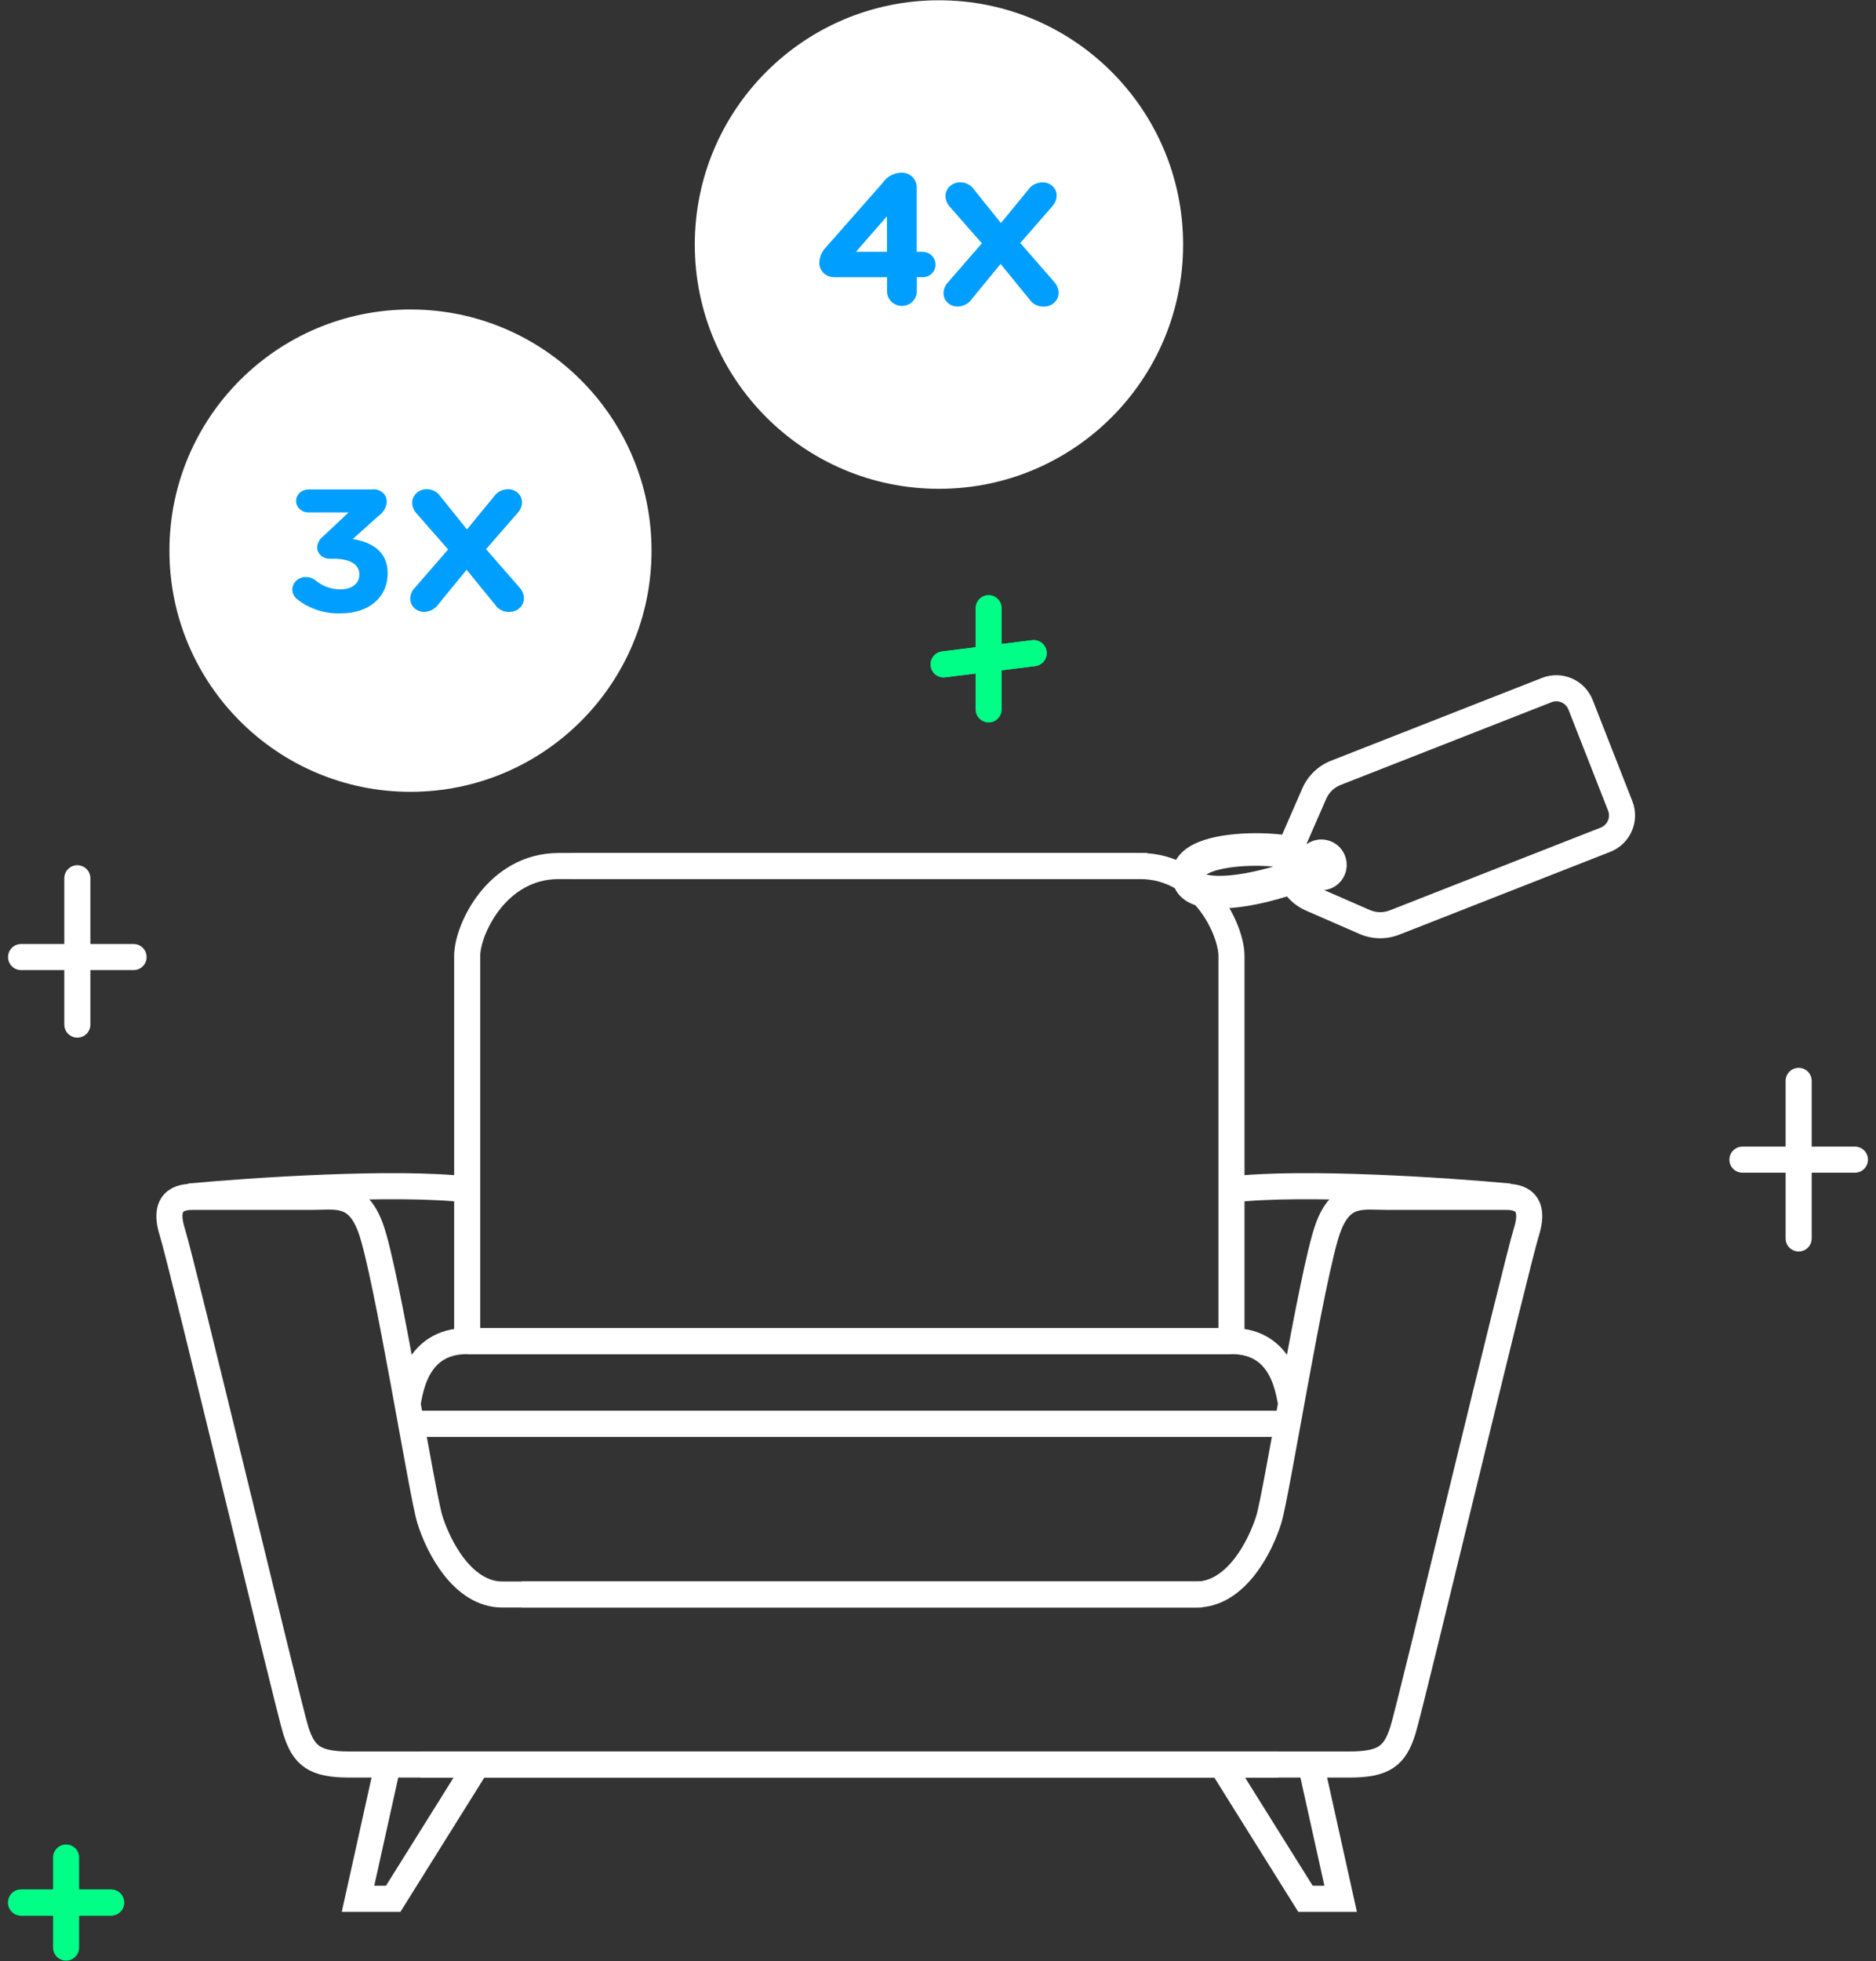 <svg width="89" height="93" viewBox="0 0 89 93" fill="none" xmlns="http://www.w3.org/2000/svg">
<rect x="0" y="0" width="89" height="93" fill="#333333" stroke="none"/>
<path d="M18.397 83.671L16.985 90.037H18.654L22.635 83.671" stroke="white" stroke-width="1.237"/>
<path d="M8.979 56.737C11.938 56.46 18.716 56.005 22.164 56.404" stroke="white" stroke-width="1.237"/>
<path d="M22.164 63.593C22.164 57.915 22.164 46.313 22.164 45.325C22.164 44.088 23.567 41.066 26.501 41.066C28.849 41.066 44.13 41.066 54.42 41.066" stroke="white" stroke-width="1.237"/>
<path d="M19.339 66.531C19.467 65.943 19.722 63.593 22.147 63.593C24.087 63.593 46.511 63.593 58.423 63.593" stroke="white" stroke-width="1.237"/>
<path d="M19.339 67.51H60.306" stroke="white" stroke-width="1.237"/>
<path d="M57.01 75.609C45.333 75.609 25.363 75.609 23.835 75.609C21.924 75.609 20.777 73.286 20.395 72.056C20.013 70.826 18.359 60.393 17.593 58.255C16.956 56.479 15.937 56.752 14.79 56.752C13.644 56.752 10.841 56.752 10.204 56.752C9.992 56.752 9.491 56.752 9.185 56.752C8.803 56.752 7.656 56.752 8.166 58.392C8.676 60.031 13.644 80.801 14.026 82.031C14.408 83.261 14.918 83.671 16.574 83.671C17.898 83.671 46.51 83.671 60.65 83.671" stroke="white" stroke-width="1.237"/>
<path d="M62.19 83.671L63.602 90.037H61.933L57.952 83.671" stroke="white" stroke-width="1.237"/>
<path d="M71.608 56.737C68.649 56.46 61.871 56.005 58.423 56.404" stroke="white" stroke-width="1.237"/>
<path d="M58.423 63.593C58.423 57.915 58.423 46.313 58.423 45.325C58.423 44.088 57.019 41.066 54.085 41.066C51.738 41.066 37.399 41.066 27.108 41.066" stroke="white" stroke-width="1.237"/>
<path d="M61.248 66.531C61.12 65.943 60.865 63.593 58.44 63.593C56.5 63.593 34.076 63.593 22.164 63.593" stroke="white" stroke-width="1.237"/>
<path d="M61.248 67.51H20.281" stroke="white" stroke-width="1.237"/>
<path d="M24.754 75.609C36.431 75.609 55.224 75.609 56.752 75.609C58.663 75.609 59.81 73.286 60.192 72.056C60.574 70.826 62.228 60.393 62.994 58.255C63.631 56.479 64.65 56.752 65.797 56.752C66.943 56.752 69.746 56.752 70.383 56.752C70.595 56.752 71.096 56.752 71.402 56.752C71.784 56.752 72.93 56.752 72.421 58.392C71.911 60.032 66.943 80.801 66.561 82.031C66.179 83.261 65.669 83.671 64.013 83.671C62.689 83.671 34.077 83.671 19.937 83.671" stroke="white" stroke-width="1.237"/>
<circle cx="19.474" cy="26.111" r="11.436" fill="white"/>
<path d="M24.649 27.861L23.059 26.04L24.557 24.323C24.688 24.182 24.761 24.003 24.764 23.817C24.765 23.654 24.696 23.497 24.574 23.381C24.452 23.265 24.286 23.199 24.112 23.197C23.974 23.198 23.839 23.23 23.719 23.293C23.599 23.355 23.497 23.445 23.425 23.555L22.153 25.105L20.881 23.521C20.814 23.423 20.722 23.342 20.613 23.285C20.504 23.228 20.382 23.198 20.258 23.197C20.167 23.195 20.078 23.209 19.994 23.24C19.909 23.27 19.832 23.316 19.767 23.374C19.702 23.433 19.65 23.502 19.613 23.579C19.577 23.657 19.557 23.74 19.555 23.824C19.555 23.835 19.555 23.846 19.555 23.858C19.563 24.037 19.636 24.209 19.761 24.346L21.259 26.054L19.669 27.884C19.538 28.025 19.465 28.204 19.462 28.391C19.461 28.553 19.527 28.709 19.647 28.826C19.767 28.943 19.932 29.011 20.105 29.016C20.242 29.015 20.377 28.983 20.497 28.92C20.618 28.858 20.719 28.768 20.792 28.659L22.137 27.018L23.501 28.692C23.57 28.795 23.667 28.878 23.781 28.935C23.895 28.992 24.024 29.02 24.153 29.017C24.243 29.019 24.333 29.004 24.417 28.974C24.501 28.943 24.578 28.898 24.643 28.839C24.709 28.781 24.761 28.711 24.797 28.634C24.834 28.557 24.854 28.474 24.856 28.389C24.856 28.378 24.856 28.367 24.856 28.356C24.848 28.174 24.775 28 24.649 27.861V27.861Z" fill="#009FFF"/>
<path d="M14.107 28.421C14.002 28.342 13.926 28.235 13.891 28.114C13.855 27.992 13.861 27.864 13.909 27.746C13.956 27.629 14.042 27.528 14.154 27.459C14.266 27.39 14.399 27.356 14.533 27.361C14.692 27.362 14.846 27.417 14.965 27.516C15.295 27.798 15.727 27.952 16.174 27.945C16.685 27.945 17.048 27.674 17.048 27.245V27.23C17.048 26.76 16.597 26.495 15.84 26.495H15.627C15.473 26.495 15.325 26.437 15.216 26.335C15.107 26.233 15.046 26.095 15.045 25.951C15.052 25.85 15.081 25.752 15.131 25.662C15.181 25.572 15.25 25.493 15.334 25.43L16.536 24.299H14.628C14.552 24.299 14.476 24.285 14.405 24.258C14.335 24.23 14.271 24.19 14.216 24.14C14.162 24.089 14.12 24.029 14.09 23.963C14.061 23.897 14.046 23.826 14.046 23.754C14.046 23.683 14.061 23.612 14.09 23.546C14.12 23.48 14.162 23.42 14.216 23.369C14.271 23.319 14.335 23.279 14.405 23.251C14.476 23.224 14.552 23.21 14.628 23.21H17.637C17.717 23.198 17.799 23.201 17.877 23.219C17.956 23.237 18.03 23.269 18.096 23.314C18.161 23.358 18.217 23.415 18.259 23.479C18.301 23.544 18.329 23.616 18.342 23.691C18.346 23.717 18.349 23.743 18.349 23.769C18.343 23.909 18.303 24.045 18.233 24.167C18.162 24.29 18.063 24.396 17.942 24.478L16.734 25.561C17.57 25.692 18.391 26.106 18.391 27.177V27.195C18.391 28.285 17.545 29.085 16.165 29.085C15.414 29.111 14.68 28.874 14.107 28.421V28.421Z" fill="#009FFF"/>
<circle cx="44.545" cy="11.596" r="11.583" fill="white"/>
<path d="M50.014 13.369L48.404 11.524L49.921 9.785C50.053 9.642 50.127 9.461 50.13 9.272C50.131 9.107 50.062 8.948 49.938 8.831C49.815 8.713 49.646 8.647 49.47 8.645C49.331 8.645 49.194 8.678 49.072 8.742C48.95 8.805 48.848 8.896 48.774 9.007L47.486 10.577L46.197 8.973C46.13 8.873 46.036 8.791 45.926 8.734C45.816 8.676 45.692 8.646 45.566 8.644C45.475 8.642 45.384 8.657 45.299 8.688C45.214 8.719 45.136 8.765 45.07 8.824C45.004 8.883 44.95 8.954 44.914 9.032C44.877 9.11 44.857 9.194 44.855 9.28C44.855 9.291 44.855 9.302 44.855 9.313C44.863 9.496 44.937 9.67 45.064 9.808L46.581 11.538L44.97 13.392C44.838 13.534 44.764 13.716 44.761 13.905C44.759 14.069 44.827 14.227 44.948 14.346C45.07 14.464 45.236 14.533 45.412 14.538C45.551 14.538 45.688 14.504 45.809 14.441C45.931 14.378 46.033 14.287 46.107 14.176L47.469 12.515L48.851 14.21C48.922 14.314 49.019 14.399 49.135 14.456C49.251 14.514 49.381 14.543 49.512 14.539C49.603 14.541 49.694 14.526 49.779 14.495C49.864 14.464 49.942 14.418 50.008 14.359C50.074 14.3 50.127 14.229 50.164 14.151C50.201 14.073 50.221 13.989 50.223 13.903C50.223 13.892 50.223 13.881 50.223 13.87C50.215 13.686 50.142 13.509 50.014 13.369V13.369Z" fill="#009FFF"/>
<path d="M43.764 11.94H43.491V8.874C43.491 8.692 43.417 8.518 43.286 8.39C43.155 8.262 42.977 8.19 42.791 8.19H42.781C42.604 8.188 42.429 8.231 42.273 8.313C42.117 8.394 41.984 8.513 41.887 8.658L39.196 11.712C38.991 11.917 38.873 12.19 38.868 12.477C38.869 12.566 38.889 12.654 38.925 12.736C38.962 12.818 39.015 12.892 39.081 12.954C39.147 13.017 39.224 13.065 39.309 13.098C39.395 13.131 39.486 13.147 39.577 13.145H42.082V13.816C42.082 13.999 42.157 14.175 42.289 14.304C42.422 14.433 42.602 14.506 42.789 14.506C42.976 14.506 43.156 14.433 43.289 14.304C43.421 14.175 43.496 13.999 43.496 13.816V13.145H43.768C43.848 13.146 43.927 13.132 44.001 13.104C44.075 13.075 44.142 13.033 44.2 12.979C44.257 12.925 44.303 12.861 44.334 12.789C44.366 12.718 44.383 12.641 44.384 12.563V12.555C44.387 12.396 44.326 12.242 44.213 12.127C44.1 12.012 43.946 11.945 43.783 11.942L43.764 11.94ZM42.078 10.254V11.94H40.609L42.078 10.254Z" fill="#009FFF"/>
<path d="M46.902 28.836V33.639" stroke="#00FF87" stroke-width="1.237" stroke-linecap="round" stroke-linejoin="round"/>
<path d="M44.767 31.504L49.037 30.971" stroke="#00FF87" stroke-width="1.237" stroke-linecap="round" stroke-linejoin="round"/>
<path d="M44.767 31.504L49.037 30.971" stroke="#00FF87" stroke-width="1.237" stroke-linecap="round" stroke-linejoin="round"/>
<path d="M3.135 88.081V92.351" stroke="#00FF87" stroke-width="1.237" stroke-linecap="round" stroke-linejoin="round"/>
<path d="M1 90.216H5.27" stroke="#00FF87" stroke-width="1.237" stroke-linecap="round" stroke-linejoin="round"/>
<path d="M1 90.216H5.27" stroke="#00FF87" stroke-width="1.237" stroke-linecap="round" stroke-linejoin="round"/>
<path d="M82.663 54.989H88" stroke="white" stroke-width="1.237" stroke-linecap="round" stroke-linejoin="round"/>
<path d="M85.331 51.253V58.725" stroke="white" stroke-width="1.237" stroke-linecap="round" stroke-linejoin="round"/>
<path d="M1 45.382H6.337" stroke="white" stroke-width="1.237" stroke-linecap="round" stroke-linejoin="round"/>
<path d="M3.669 41.645V48.584" stroke="white" stroke-width="1.237" stroke-linecap="round" stroke-linejoin="round"/>
<path d="M63.373 36.647L63.599 37.222L63.373 36.647ZM73.382 32.721L73.156 32.145L73.382 32.721ZM62.351 37.631L62.917 37.879L62.917 37.879L62.351 37.631ZM61.243 40.168L60.677 39.921L60.677 39.921L61.243 40.168ZM61.209 40.253L61.105 40.863L61.606 40.949L61.787 40.473L61.209 40.253ZM59.255 40.132L59.236 39.514L59.236 39.514L59.255 40.132ZM57.117 40.492L57.346 41.067L57.346 41.067L57.117 40.492ZM56.422 40.95L55.948 40.554L55.948 40.554L56.422 40.95ZM56.236 41.676L56.842 41.556L56.842 41.556L56.236 41.676ZM56.662 42.231L56.361 42.771L56.361 42.771L56.662 42.231ZM57.449 42.442L57.506 41.827L57.506 41.827L57.449 42.442ZM59.547 42.262L59.671 42.868L59.671 42.868L59.547 42.262ZM61.301 41.772L61.848 41.485L61.597 41.005L61.089 41.191L61.301 41.772ZM62.201 42.61L61.954 43.177L62.201 42.61ZM64.738 43.717L64.985 43.151L64.738 43.717ZM76.865 38.216L76.29 38.441L76.865 38.216ZM74.985 33.421L75.56 33.195L74.985 33.421ZM62.21 41.355L61.877 40.834L61.325 41.186L61.708 41.717L62.21 41.355ZM62.274 40.593L61.84 40.152L61.297 40.687L61.932 41.108L62.274 40.593ZM62.412 40.712L61.945 41.116L61.945 41.116L62.412 40.712ZM62.51 40.967L61.892 40.943L61.891 40.971L61.892 40.999L62.51 40.967ZM62.418 41.188L62.878 41.601L62.878 41.601L62.418 41.188ZM62.215 41.352L61.881 40.831L61.881 40.831L62.215 41.352ZM62.179 40.914L62.646 40.509L62.646 40.509L62.179 40.914ZM62.118 40.861L62.476 40.357L61.75 39.841L61.521 40.702L62.118 40.861ZM62.201 40.956L61.585 40.905L61.585 40.906L62.201 40.956ZM62.201 40.956L62.817 41.006L62.817 41.006L62.201 40.956ZM62.2 40.967L62.705 41.324L62.803 41.185L62.816 41.017L62.2 40.967ZM62.188 40.982L62.648 41.395L62.648 41.395L62.188 40.982ZM62.1 41.056L61.484 41.104L61.568 42.199L62.461 41.559L62.1 41.056ZM61.18 41.486L61.391 42.068L61.954 41.863L61.768 41.294L61.18 41.486ZM61.123 40.553L61.73 40.672L61.853 40.047L61.224 39.943L61.123 40.553ZM59.485 41.959L59.609 42.565L59.609 42.565L59.485 41.959ZM57.477 42.135L57.42 42.75L57.42 42.75L57.477 42.135ZM56.813 41.961L57.114 41.421L57.114 41.421L56.813 41.961ZM56.539 41.616L57.145 41.495L57.145 41.495L56.539 41.616ZM56.66 41.148L57.134 41.545L57.134 41.545L56.66 41.148ZM57.232 40.78L57.461 41.354L57.461 41.354L57.232 40.78ZM59.264 40.441L59.246 39.823L59.246 39.823L59.264 40.441ZM63.599 37.222L73.608 33.297L73.156 32.145L63.148 36.071L63.599 37.222ZM62.917 37.879C63.049 37.578 63.294 37.342 63.599 37.222L63.148 36.071C62.537 36.31 62.047 36.783 61.784 37.384L62.917 37.879ZM61.81 40.415L62.917 37.879L61.784 37.384L60.677 39.921L61.81 40.415ZM61.787 40.473C61.794 40.454 61.802 40.434 61.81 40.415L60.677 39.921C60.66 39.958 60.645 39.996 60.63 40.034L61.787 40.473ZM59.273 40.75C59.927 40.73 60.584 40.774 61.105 40.863L61.313 39.644C60.701 39.54 59.961 39.492 59.236 39.514L59.273 40.75ZM57.346 41.067C57.821 40.878 58.522 40.772 59.273 40.75L59.236 39.514C58.426 39.538 57.558 39.651 56.888 39.918L57.346 41.067ZM56.897 41.347C56.967 41.262 57.108 41.162 57.346 41.067L56.888 39.918C56.555 40.051 56.203 40.248 55.948 40.554L56.897 41.347ZM56.842 41.556C56.825 41.47 56.841 41.413 56.897 41.347L55.948 40.554C55.667 40.889 55.535 41.322 55.629 41.797L56.842 41.556ZM56.964 41.691C56.913 41.663 56.885 41.637 56.87 41.618C56.857 41.602 56.848 41.583 56.842 41.556L55.629 41.797C55.722 42.263 56.02 42.581 56.361 42.771L56.964 41.691ZM57.506 41.827C57.248 41.803 57.071 41.751 56.964 41.691L56.361 42.771C56.679 42.949 57.048 43.026 57.391 43.058L57.506 41.827ZM59.423 41.656C58.71 41.802 58.019 41.875 57.506 41.827L57.391 43.058C58.081 43.123 58.91 43.023 59.671 42.868L59.423 41.656ZM61.089 41.191C60.614 41.364 60.023 41.533 59.423 41.656L59.671 42.868C60.328 42.733 60.978 42.547 61.513 42.352L61.089 41.191ZM62.449 42.044C62.18 41.926 61.974 41.726 61.848 41.485L60.753 42.058C61.005 42.54 61.417 42.943 61.954 43.177L62.449 42.044ZM64.985 43.151L62.449 42.044L61.954 43.177L64.491 44.284L64.985 43.151ZM65.932 43.169C65.626 43.288 65.286 43.282 64.985 43.151L64.491 44.284C65.092 44.547 65.773 44.559 66.383 44.32L65.932 43.169ZM75.94 39.243L65.932 43.169L66.383 44.32L76.392 40.394L75.94 39.243ZM76.29 38.441C76.415 38.759 76.258 39.118 75.94 39.243L76.392 40.394C77.345 40.02 77.815 38.944 77.441 37.99L76.29 38.441ZM74.409 33.646L76.29 38.441L77.441 37.99L75.56 33.195L74.409 33.646ZM73.608 33.297C73.925 33.172 74.284 33.328 74.409 33.646L75.56 33.195C75.186 32.241 74.11 31.771 73.156 32.145L73.608 33.297ZM61.708 41.717C62.023 42.152 62.602 42.338 63.125 42.133L62.673 40.982C62.68 40.979 62.688 40.979 62.695 40.981C62.7 40.983 62.706 40.986 62.711 40.993L61.708 41.717ZM63.125 42.133C63.745 41.89 64.05 41.191 63.807 40.572L62.656 41.023C62.649 41.007 62.657 40.988 62.673 40.982L63.125 42.133ZM63.807 40.572C63.564 39.952 62.865 39.647 62.245 39.89L62.697 41.041C62.68 41.047 62.662 41.039 62.656 41.023L63.807 40.572ZM62.245 39.89C62.09 39.951 61.953 40.041 61.84 40.152L62.708 41.034C62.704 41.037 62.7 41.04 62.697 41.041L62.245 39.89ZM61.932 41.108C61.941 41.114 61.946 41.118 61.949 41.12C61.951 41.122 61.949 41.121 61.945 41.116L62.88 40.307C62.796 40.21 62.702 40.135 62.616 40.078L61.932 41.108ZM61.945 41.116C61.932 41.102 61.888 41.041 61.892 40.943L63.128 40.991C63.139 40.692 63.011 40.458 62.88 40.307L61.945 41.116ZM61.892 40.999C61.888 40.92 61.909 40.859 61.926 40.825C61.942 40.793 61.957 40.776 61.958 40.775L62.878 41.601C62.956 41.514 63.145 41.279 63.127 40.935L61.892 40.999ZM61.958 40.775C61.961 40.772 61.957 40.777 61.942 40.788C61.928 40.8 61.908 40.814 61.881 40.831L62.549 41.872C62.651 41.807 62.774 41.717 62.878 41.601L61.958 40.775ZM61.881 40.831C61.88 40.832 61.879 40.833 61.877 40.834L62.542 41.877C62.544 41.875 62.547 41.873 62.549 41.872L61.881 40.831ZM62.646 40.509C62.592 40.447 62.532 40.397 62.476 40.357L61.76 41.365C61.758 41.364 61.753 41.36 61.745 41.353C61.737 41.346 61.725 41.335 61.711 41.319L62.646 40.509ZM62.817 41.008C62.823 40.932 62.818 40.833 62.776 40.723C62.741 40.631 62.69 40.56 62.646 40.509L61.711 41.319C61.691 41.295 61.651 41.244 61.621 41.166C61.606 41.125 61.593 41.079 61.587 41.027C61.584 41.001 61.583 40.976 61.583 40.952C61.583 40.94 61.583 40.93 61.584 40.921C61.584 40.916 61.584 40.913 61.584 40.91C61.585 40.907 61.585 40.905 61.585 40.905L62.817 41.008ZM62.817 41.006L62.817 41.006L61.585 40.906L61.585 40.906L62.817 41.006ZM62.816 41.017L62.817 41.006L61.585 40.906L61.584 40.917L62.816 41.017ZM62.648 41.395C62.667 41.373 62.687 41.349 62.705 41.324L61.695 40.61C61.708 40.591 61.72 40.577 61.728 40.569L62.648 41.395ZM62.461 41.559C62.522 41.515 62.589 41.46 62.648 41.395L61.728 40.569C61.735 40.561 61.74 40.555 61.744 40.552C61.747 40.549 61.749 40.547 61.75 40.546C61.751 40.545 61.748 40.548 61.74 40.554L62.461 41.559ZM61.521 40.702C61.486 40.831 61.473 40.967 61.484 41.104L62.717 41.009C62.717 41.013 62.717 41.017 62.716 41.02L61.521 40.702ZM61.768 41.294C61.703 41.096 61.688 40.882 61.73 40.672L60.516 40.433C60.433 40.856 60.464 41.285 60.593 41.678L61.768 41.294ZM59.609 42.565C60.247 42.434 60.876 42.255 61.391 42.068L60.969 40.905C60.513 41.071 59.942 41.234 59.361 41.353L59.609 42.565ZM57.42 42.75C58.066 42.811 58.86 42.718 59.609 42.565L59.361 41.353C58.66 41.497 58.004 41.563 57.535 41.519L57.42 42.75ZM56.511 42.501C56.777 42.649 57.098 42.72 57.42 42.75L57.535 41.519C57.298 41.497 57.169 41.452 57.114 41.421L56.511 42.501ZM55.933 41.737C56.004 42.095 56.232 42.345 56.511 42.501L57.114 41.421C57.091 41.408 57.098 41.408 57.113 41.426C57.12 41.436 57.128 41.448 57.134 41.461C57.14 41.475 57.144 41.487 57.145 41.495L55.933 41.737ZM56.185 40.752C55.961 41.021 55.858 41.359 55.933 41.737L57.145 41.495C57.144 41.49 57.145 41.491 57.145 41.497C57.145 41.504 57.144 41.513 57.141 41.524C57.138 41.534 57.135 41.542 57.132 41.546C57.13 41.551 57.13 41.55 57.134 41.545L56.185 40.752ZM57.003 40.205C56.693 40.329 56.394 40.502 56.185 40.752L57.134 41.545C57.158 41.516 57.246 41.44 57.461 41.354L57.003 40.205ZM59.246 39.823C58.45 39.847 57.624 39.958 57.003 40.205L57.461 41.354C57.886 41.184 58.546 41.081 59.283 41.059L59.246 39.823ZM61.224 39.943C60.644 39.847 59.94 39.802 59.246 39.823L59.283 41.059C59.906 41.04 60.53 41.081 61.022 41.163L61.224 39.943Z" fill="white"/>
</svg>

